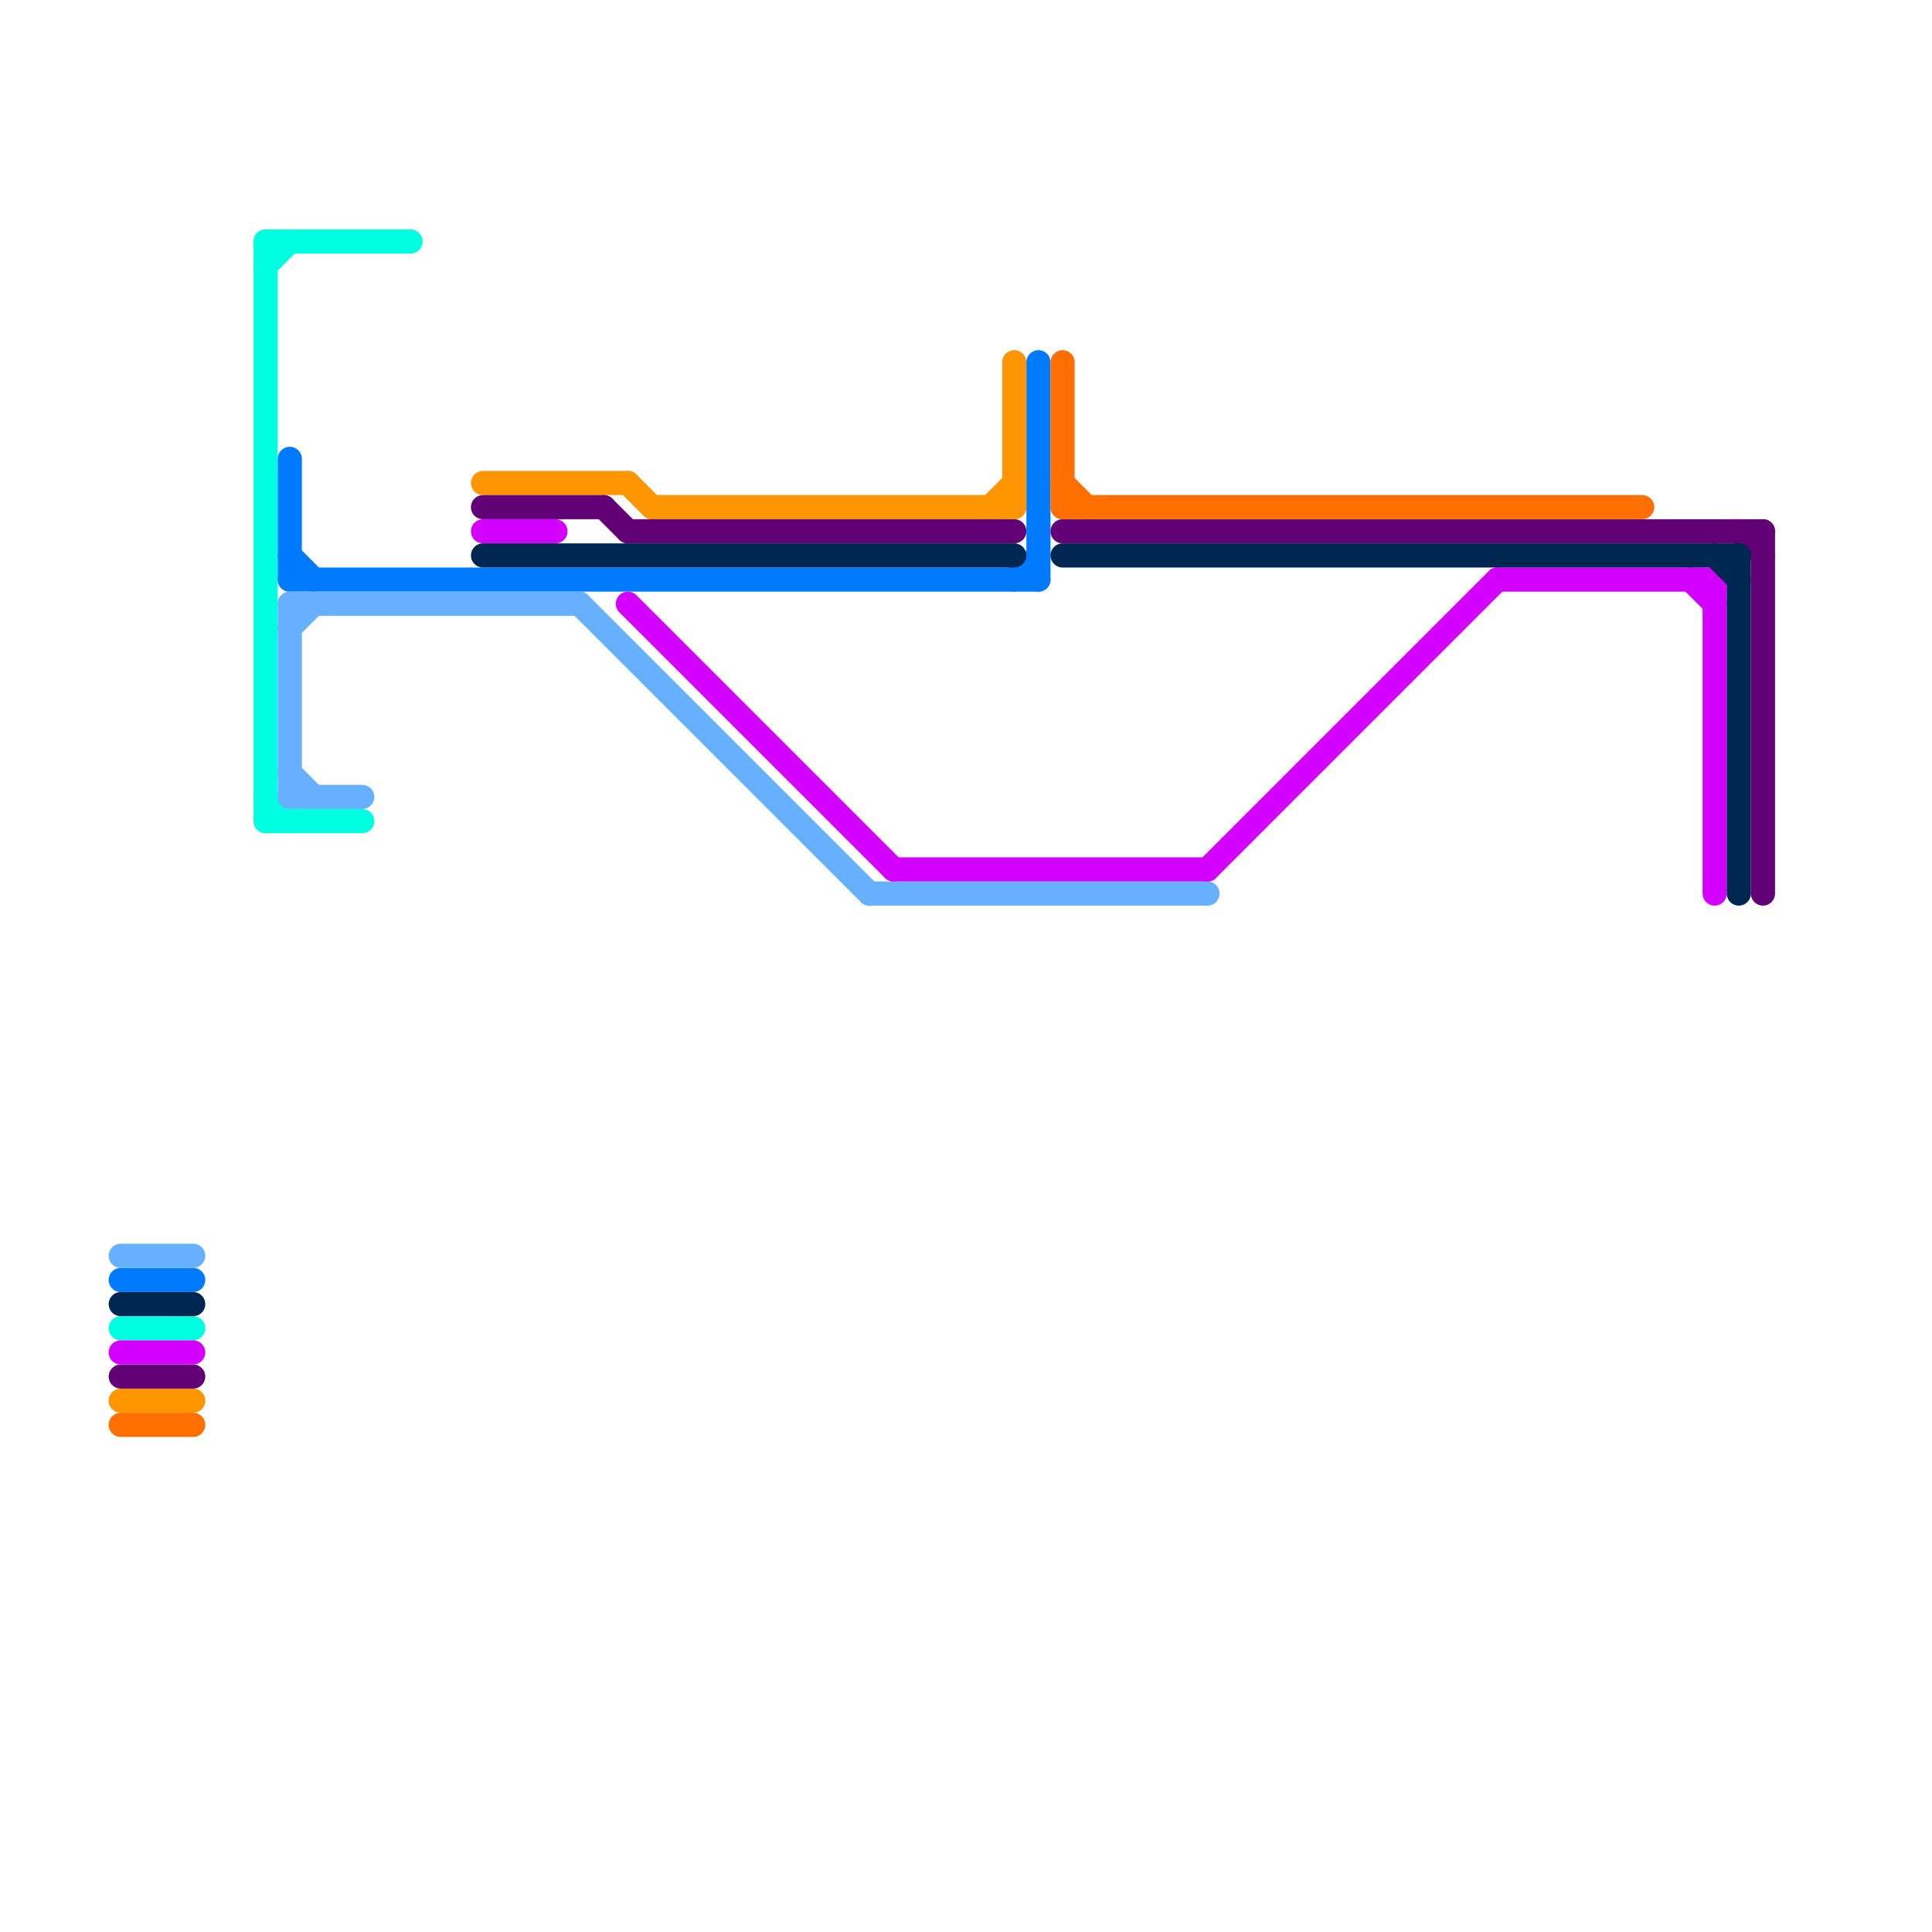 
<svg version="1.1" xmlns="http://www.w3.org/2000/svg" viewBox="0 0 80 80">
<style>text { font: 1px Helvetica; font-weight: 600; white-space: pre; dominant-baseline: central; } line { stroke-width: 1; fill: none; stroke-linecap: round; stroke-linejoin: round; } .c0 { stroke: #00ffe1 } .c1 { stroke: #007bff } .c2 { stroke: #66b0ff } .c3 { stroke: #ff9500 } .c4 { stroke: #620075 } .c5 { stroke: #d400ff } .c6 { stroke: #002752 } .c7 { stroke: #ff6f00 }</style><defs><g id="wm-xf"><circle r="1.2" fill="#000"/><circle r="0.9" fill="#fff"/><circle r="0.6" fill="#000"/><circle r="0.3" fill="#fff"/></g><g id="wm"><circle r="0.6" fill="#000"/><circle r="0.3" fill="#fff"/></g></defs><line class="c0" x1="5" y1="55" x2="8" y2="55"/><line class="c0" x1="11" y1="34" x2="15" y2="34"/><line class="c0" x1="11" y1="11" x2="12" y2="10"/><line class="c0" x1="11" y1="33" x2="12" y2="34"/><line class="c0" x1="11" y1="10" x2="17" y2="10"/><line class="c0" x1="11" y1="10" x2="11" y2="34"/><line class="c1" x1="42" y1="24" x2="43" y2="23"/><line class="c1" x1="12" y1="19" x2="12" y2="24"/><line class="c1" x1="5" y1="53" x2="8" y2="53"/><line class="c1" x1="12" y1="23" x2="13" y2="24"/><line class="c1" x1="12" y1="24" x2="43" y2="24"/><line class="c1" x1="43" y1="15" x2="43" y2="24"/><line class="c2" x1="12" y1="26" x2="13" y2="25"/><line class="c2" x1="36" y1="37" x2="50" y2="37"/><line class="c2" x1="5" y1="52" x2="8" y2="52"/><line class="c2" x1="12" y1="32" x2="13" y2="33"/><line class="c2" x1="24" y1="25" x2="36" y2="37"/><line class="c2" x1="12" y1="25" x2="24" y2="25"/><line class="c2" x1="12" y1="33" x2="15" y2="33"/><line class="c2" x1="12" y1="25" x2="12" y2="33"/><line class="c3" x1="41" y1="21" x2="42" y2="20"/><line class="c3" x1="42" y1="15" x2="42" y2="21"/><line class="c3" x1="26" y1="20" x2="27" y2="21"/><line class="c3" x1="5" y1="58" x2="8" y2="58"/><line class="c3" x1="20" y1="20" x2="26" y2="20"/><line class="c3" x1="27" y1="21" x2="42" y2="21"/><line class="c4" x1="44" y1="22" x2="73" y2="22"/><line class="c4" x1="73" y1="22" x2="73" y2="37"/><line class="c4" x1="25" y1="21" x2="26" y2="22"/><line class="c4" x1="5" y1="57" x2="8" y2="57"/><line class="c4" x1="20" y1="21" x2="25" y2="21"/><line class="c4" x1="72" y1="22" x2="73" y2="23"/><line class="c4" x1="26" y1="22" x2="42" y2="22"/><line class="c5" x1="71" y1="24" x2="71" y2="37"/><line class="c5" x1="70" y1="24" x2="71" y2="25"/><line class="c5" x1="5" y1="56" x2="8" y2="56"/><line class="c5" x1="50" y1="36" x2="62" y2="24"/><line class="c5" x1="62" y1="24" x2="71" y2="24"/><line class="c5" x1="20" y1="22" x2="23" y2="22"/><line class="c5" x1="37" y1="36" x2="50" y2="36"/><line class="c5" x1="26" y1="25" x2="37" y2="36"/><line class="c6" x1="72" y1="23" x2="72" y2="37"/><line class="c6" x1="5" y1="54" x2="8" y2="54"/><line class="c6" x1="44" y1="23" x2="72" y2="23"/><line class="c6" x1="20" y1="23" x2="42" y2="23"/><line class="c6" x1="71" y1="23" x2="72" y2="24"/><line class="c7" x1="44" y1="21" x2="68" y2="21"/><line class="c7" x1="44" y1="15" x2="44" y2="21"/><line class="c7" x1="5" y1="59" x2="8" y2="59"/><line class="c7" x1="44" y1="20" x2="45" y2="21"/>
</svg>
